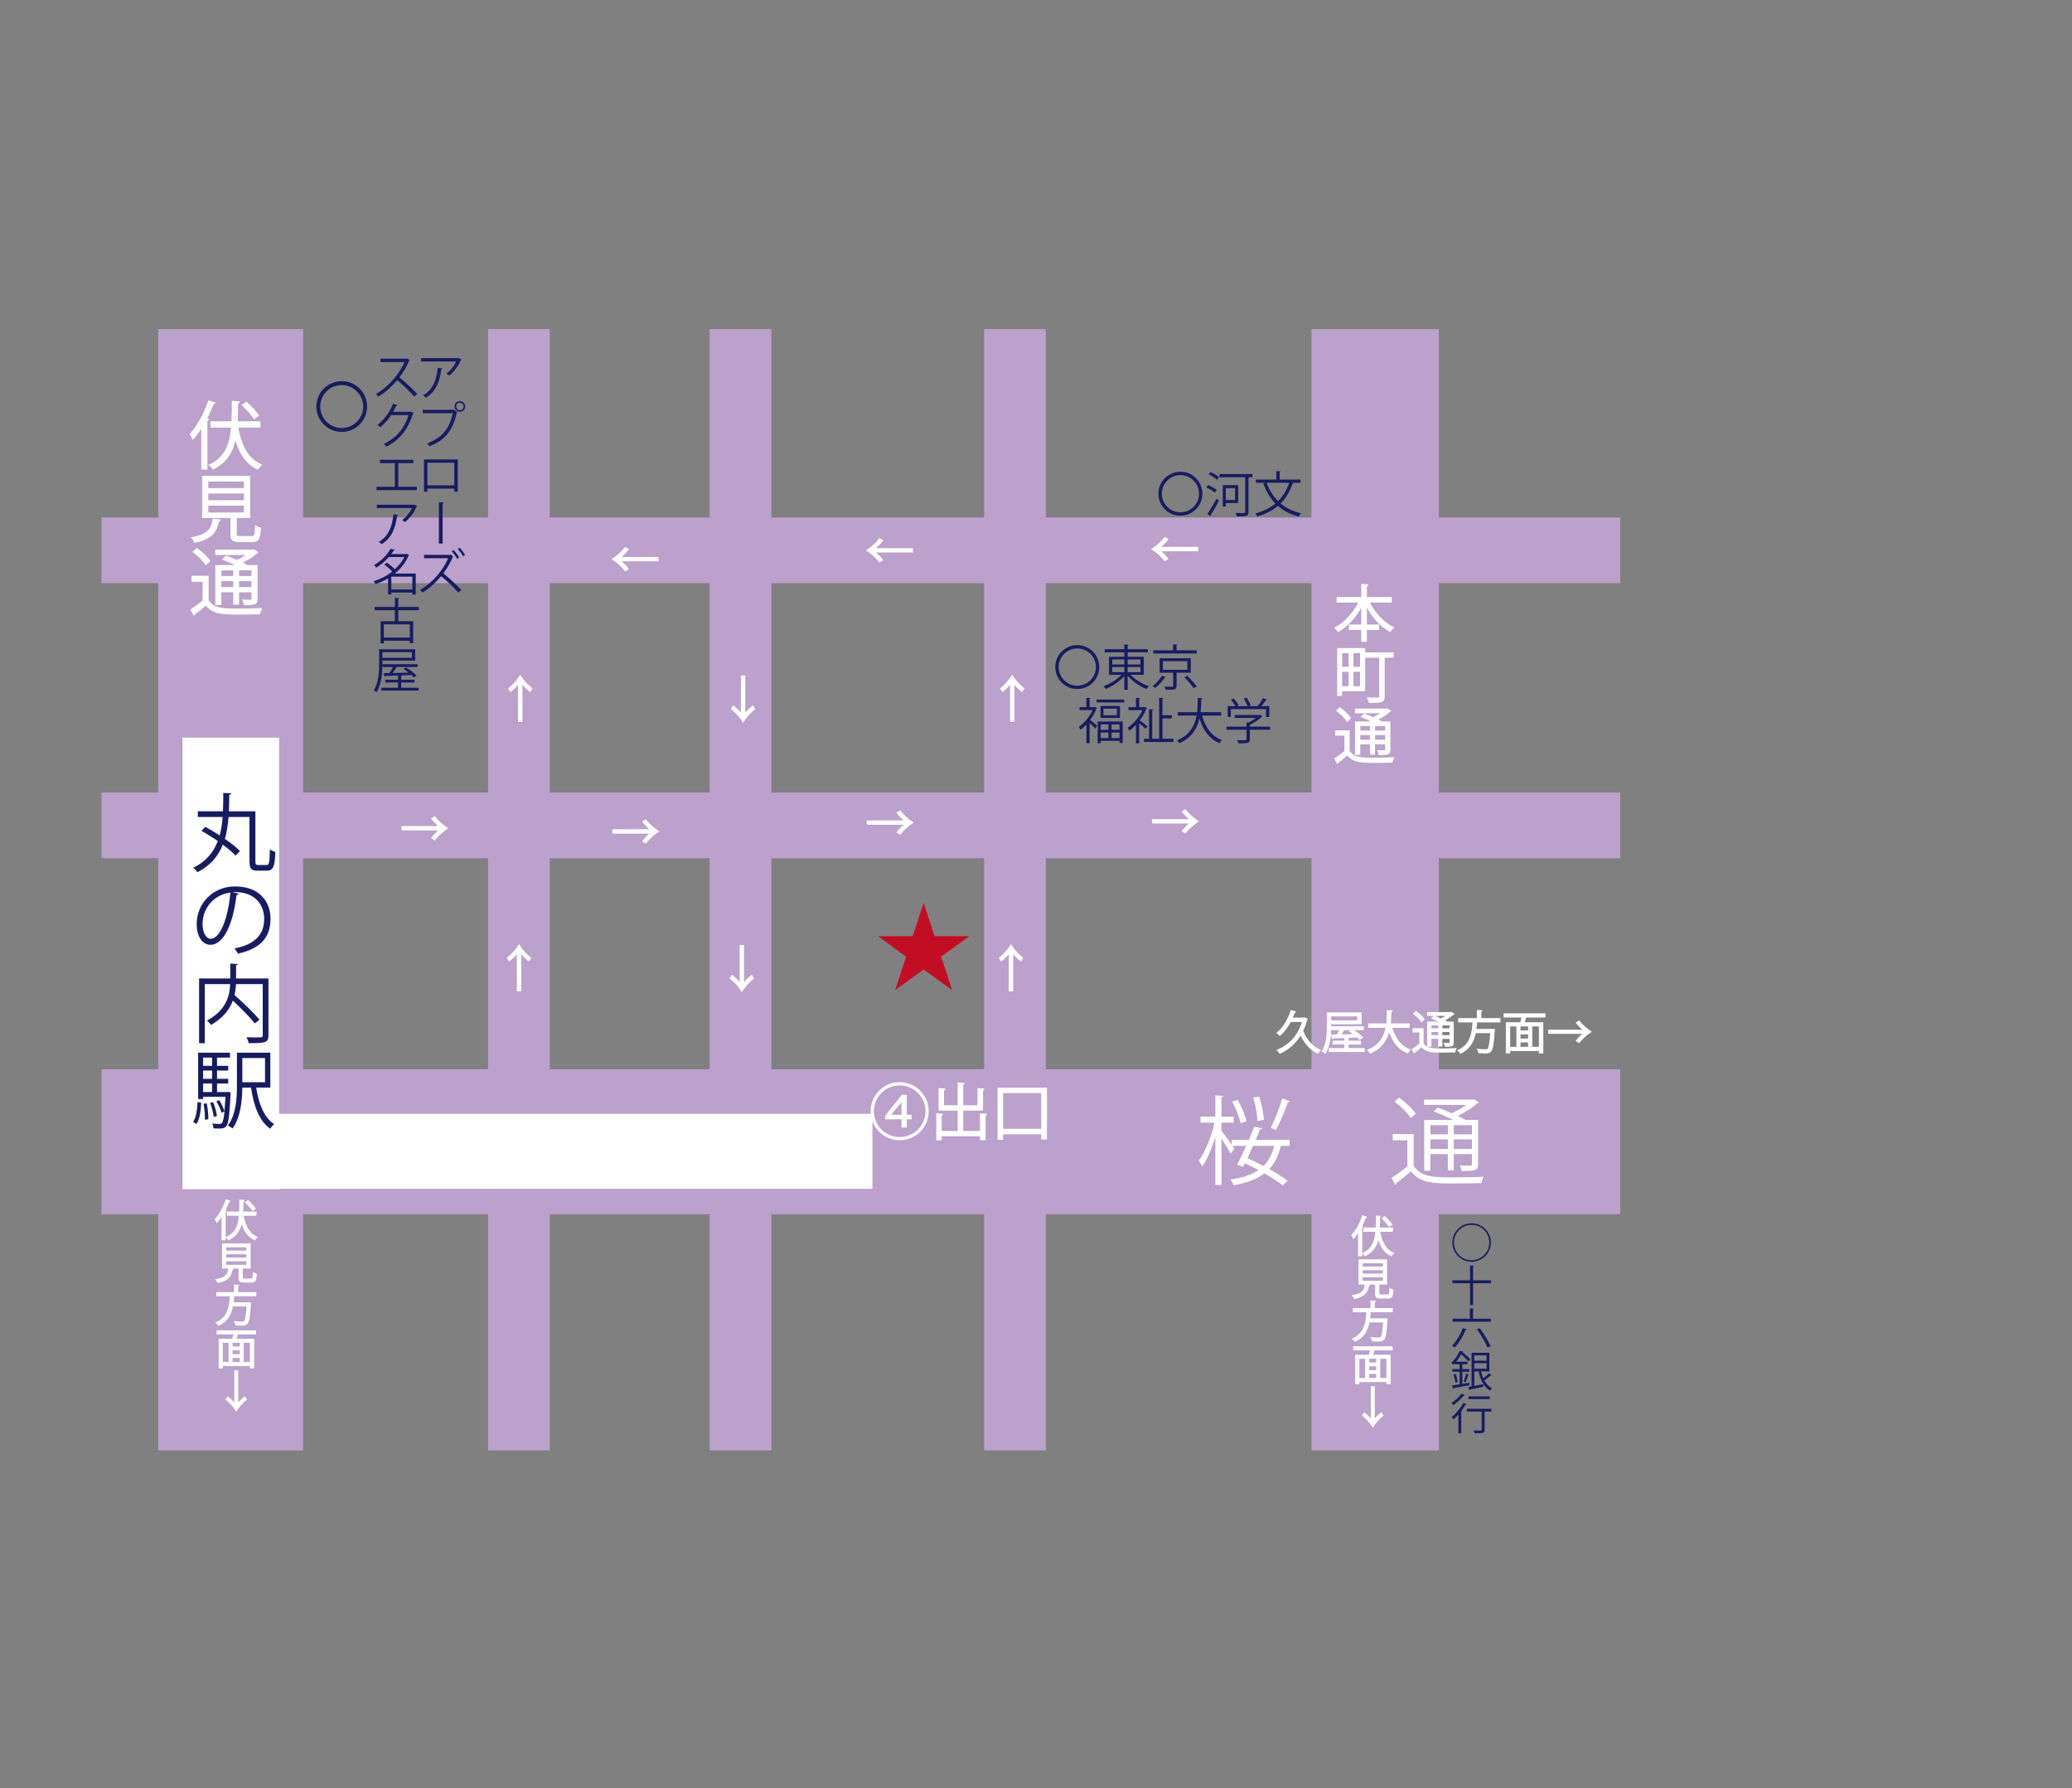 <!-- Generator: Adobe Illustrator 19.1.0, SVG Export Plug-In  -->
<svg version="1.1"
	 xmlns="http://www.w3.org/2000/svg" xmlns:xlink="http://www.w3.org/1999/xlink" xmlns:a="http://ns.adobe.com/AdobeSVGViewerExtensions/3.0/"
	 x="0px" y="0px" width="381.964px" height="329.628px" viewBox="0 0 381.964 329.628"
	 style="enable-background:new 0 0 381.964 329.628;" xml:space="preserve">
<rect x="0" y="0" width="381.964" height="329.628" fill="#808080" stroke="none"/>
<style type="text/css">
	.st0{clip-path:url(#SVGID_2_);fill:#BBA1CB;}
	.st1{clip-path:url(#SVGID_2_);fill:#FFFFFF;}
	.st2{clip-path:url(#SVGID_2_);}
	.st3{fill:none;}
	.st4{fill:#FFFFFF;stroke:#FFFFFF;stroke-width:0.25;stroke-miterlimit:10;}
	.st5{fill:#C30D23;}
	.st6{fill:#171C61;}
	.st7{fill:#FFFFFF;}
	.st8{clip-path:url(#SVGID_4_);fill:#BBA1CB;}
	.st9{clip-path:url(#SVGID_4_);fill:#FFFFFF;}
</style>
<defs>
</defs>
<g>
	<defs>
		<rect id="SVGID_1_" x="18.713" y="60.665" width="279.969" height="206.667"/>
	</defs>
	<clipPath id="SVGID_2_">
		<use xlink:href="#SVGID_1_"  style="overflow:visible;"/>
	</clipPath>
	<rect x="9.895" y="146.075" class="st0" width="372.069" height="12.11"/>
	<rect x="9.895" y="197.079" class="st0" width="372.069" height="26.722"/>
	<rect x="29.17" class="st0" width="26.717" height="300.717"/>
	<rect x="89.963" y="0.607" class="st0" width="11.388" height="329.021"/>
	<rect x="33.645" y="135.956" class="st1" width="17.811" height="83.229"/>
	<g class="st2">
		<rect x="27.706" y="220.855" class="st3" width="19.79" height="67.29"/>
		<path class="st4" d="M40.966,223.921c-0.3,0.496-0.63,0.938-0.961,1.315c-0.055-0.126-0.188-0.37-0.275-0.496
			c0.756-0.819,1.512-2.181,1.969-3.543l0.629,0.212c-0.031,0.056-0.086,0.079-0.181,0.071c-0.205,0.551-0.448,1.103-0.725,1.63
			l0.213,0.055c-0.016,0.048-0.055,0.087-0.157,0.095v5.22h-0.512V223.921z M47.17,223.969h-2.394
			c0.347,1.944,1.07,3.448,2.535,4.078c-0.118,0.103-0.275,0.299-0.362,0.441c-1.26-0.614-1.984-1.78-2.401-3.37
			c-0.275,1.456-0.913,2.622-2.394,3.346c-0.063-0.126-0.229-0.299-0.354-0.394c1.717-0.818,2.221-2.252,2.37-4.102h-2.22v-0.528
			h2.251c0.04-0.685,0.04-1.417,0.04-2.196l0.708,0.039c-0.008,0.063-0.07,0.11-0.181,0.126c-0.008,0.709-0.008,1.386-0.039,2.031
			h2.44V223.969z M45.745,221.347c0.464,0.409,1.016,1,1.268,1.394l-0.434,0.307c-0.244-0.394-0.787-1-1.244-1.433L45.745,221.347z"
			/>
		<path class="st4" d="M42.887,233.98c-0.008,0.055-0.071,0.094-0.165,0.102c-0.213,1.126-0.67,1.89-2.527,2.268
			c-0.048-0.126-0.182-0.354-0.292-0.464c1.701-0.308,2.126-0.922,2.283-1.977L42.887,233.98z M44.635,235.499
			c0,0.229,0.063,0.275,0.425,0.275h1.252c0.331,0,0.394-0.149,0.426-1.142c0.117,0.095,0.346,0.181,0.487,0.221
			c-0.063,1.142-0.212,1.425-0.874,1.425h-1.338c-0.725,0-0.913-0.165-0.913-0.779v-1.812h-3.04v-4.386h5.016v4.386h-1.44V235.499z
			 M41.571,229.767v0.858h3.969v-0.858H41.571z M41.571,231.058v0.866h3.969v-0.866H41.571z M41.571,232.358v0.882h3.969v-0.882
			H41.571z"/>
		<path class="st4" d="M47.123,238.801h-4.056c-0.031,0.441-0.07,0.906-0.134,1.37h2.812l0.118-0.016l0.314,0.056
			c-0.008,0.055-0.016,0.118-0.031,0.165c-0.165,2.37-0.323,3.252-0.638,3.566c-0.213,0.229-0.426,0.268-0.922,0.268
			c-0.283,0-0.677-0.016-1.07-0.039c-0.016-0.149-0.087-0.37-0.189-0.52c0.583,0.055,1.15,0.055,1.347,0.055
			c0.189,0,0.291-0.008,0.378-0.086c0.244-0.221,0.401-1.016,0.543-2.945h-2.747c-0.269,1.401-0.89,2.771-2.544,3.559
			c-0.078-0.134-0.235-0.322-0.378-0.425c2.229-1.008,2.473-3.134,2.567-5.008h-2.496v-0.512h3.26v-1.417l0.7,0.047
			c-0.008,0.056-0.055,0.095-0.157,0.11v1.26h3.323V238.801z"/>
		<path class="st4" d="M47.091,245.828h-3.268c-0.016,0.008-0.039,0.008-0.07,0.008c-0.071,0.299-0.182,0.7-0.291,1.047h3.267v5.204
			h-0.535v-0.425h-5.235v0.425h-0.52v-5.204h2.487c0.087-0.315,0.182-0.717,0.252-1.055h-3.134v-0.504h7.047V245.828z
			 M40.958,247.379v3.787h1.307v-3.787H40.958z M44.312,248.323v-0.944h-1.559v0.944H44.312z M44.312,249.726v-0.961h-1.559v0.961
			H44.312z M42.753,250.166v1h1.559v-1H42.753z M46.193,251.166v-3.787H44.8v3.787H46.193z"/>
		<path class="st4" d="M43.8,252.681v6.165c0.315-0.417,0.827-0.952,1.323-1.322l0.26,0.425c-0.693,0.536-1.378,1.315-1.827,2.016
			c-0.448-0.7-1.134-1.479-1.826-2.016l0.26-0.425c0.496,0.37,1.008,0.905,1.322,1.322v-6.165H43.8z"/>
	</g>
	<g class="st2">
		<rect x="147.741" y="165.449" class="st3" width="31.531" height="27.487"/>
		<path class="st5" d="M172.285,172.56h6.302v0.072l-5.096,3.69l1.999,6.086l-0.055,0.019l-5.167-3.745l-5.168,3.745l-0.054-0.019
			l1.998-6.086l-5.095-3.69v-0.072h6.302l1.98-6.05h0.072L172.285,172.56z"/>
	</g>
	<g class="st2">
		<rect x="55.54" y="69.74" class="st3" width="20.44" height="13.082"/>
		<path class="st6" d="M67.67,74.935c0,2.587-2.089,4.676-4.677,4.676c-2.587,0-4.676-2.089-4.676-4.676
			c0-2.588,2.089-4.677,4.676-4.677C65.602,70.258,67.67,72.367,67.67,74.935z M59.034,74.935c0,2.182,1.777,3.959,3.959,3.959
			c2.183,0,3.959-1.777,3.959-3.959c0-2.183-1.776-3.96-3.959-3.96C60.79,70.975,59.034,72.773,59.034,74.935z"/>
	</g>
	<rect x="241.764" y="0.607" class="st0" width="23.484" height="329.021"/>
	<rect x="181.411" y="0.136" class="st0" width="11.388" height="329.021"/>
	<rect x="130.815" y="0.136" class="st0" width="11.388" height="329.021"/>
	<rect y="95.379" class="st0" width="372.065" height="12.11"/>
	<rect x="95.067" y="27.03" class="st0" width="286.897" height="12.11"/>
	<g class="st2">
		<rect x="220.477" y="201.264" class="st3" width="88.069" height="27.706"/>
		<path class="st7" d="M230.218,210.1c0.356-0.854,0.713-1.691,0.997-2.439l1.496,0.303c-0.035,0.125-0.16,0.195-0.392,0.195
			l-0.837,1.941h6.25v1.104h-1.62c-0.41,1.763-1.087,3.169-2.137,4.273c1.335,0.748,2.546,1.514,3.4,2.172l-0.926,0.837
			c-0.801-0.658-2.012-1.442-3.365-2.208c-1.354,1.033-3.205,1.745-5.681,2.208c-0.106-0.355-0.356-0.801-0.588-1.068
			c2.227-0.338,3.9-0.89,5.164-1.763c-0.818-0.445-1.674-0.872-2.475-1.246l-0.339,0.677l-1.086-0.445
			c0.48-0.908,1.068-2.155,1.639-3.437h-2.529l0.356,0.516l-0.694,0.944c-0.303-0.623-1.086-1.888-1.691-2.85v8.601h-1.122v-8.814
			c-0.642,2.102-1.514,4.149-2.422,5.396c-0.125-0.32-0.428-0.783-0.641-1.05c1.157-1.55,2.351-4.47,2.92-7.017h-2.582v-1.121h2.725
			v-3.918l1.478,0.106c-0.018,0.107-0.124,0.196-0.355,0.231v3.58h2.261v1.121h-2.261v1.46c0.409,0.499,1.335,1.799,1.923,2.653
			V210.1H230.218z M228.152,202.71c0.694,1.246,1.407,2.92,1.639,3.936l-1.087,0.392c-0.214-1.033-0.89-2.725-1.566-4.007
			L228.152,202.71z M229.951,213.483c0.943,0.409,1.958,0.89,2.956,1.424c0.961-0.943,1.603-2.172,1.994-3.703h-3.899
			L229.951,213.483z M232.142,202.14c0.444,1.407,0.801,3.188,0.854,4.273l-1.193,0.196c-0.035-1.086-0.356-2.92-0.766-4.327
			L232.142,202.14z M234.26,207.874c0.73-1.425,1.639-3.775,2.119-5.432l1.442,0.57c-0.053,0.106-0.195,0.178-0.392,0.16
			c-0.534,1.531-1.478,3.739-2.226,5.11L234.26,207.874z"/>
		<path class="st7" d="M260.605,209.031v5.858c1.371,2.119,3.9,2.119,7.283,2.119c1.941,0,4.221-0.036,5.609-0.125
			c-0.143,0.268-0.32,0.819-0.392,1.176c-1.211,0.035-3.134,0.071-4.915,0.071c-3.899,0-6.339,0-8.103-2.227
			c-0.943,0.819-1.923,1.603-2.724,2.208c0,0.161-0.036,0.232-0.16,0.285l-0.677-1.282c0.872-0.569,1.958-1.353,2.92-2.137v-4.808
			h-2.688v-1.14H260.605z M257.917,202.318c1.157,0.818,2.493,2.048,3.063,2.955l-0.891,0.819c-0.569-0.908-1.869-2.19-3.026-3.045
			L257.917,202.318z M267.925,206.432c-1.122-0.553-2.493-1.158-3.65-1.585l0.783-0.694c0.783,0.284,1.691,0.641,2.564,1.032
			c0.943-0.427,1.94-0.979,2.706-1.531h-7.799v-0.979h9.027l0.196-0.053l0.908,0.587c-0.054,0.071-0.178,0.125-0.285,0.143
			c-0.908,0.783-2.279,1.674-3.65,2.333c0.552,0.249,1.051,0.517,1.46,0.748h2.298v8.102c0,1.176-0.374,1.3-3.027,1.3
			c-0.054-0.32-0.196-0.729-0.339-1.015c0.517,0.018,1.016,0.036,1.371,0.036c0.766,0,0.855,0,0.855-0.321v-1.816h-3.348v3.01
			h-1.087v-3.01h-3.223v3.081h-1.14v-9.366H267.925z M266.909,207.393h-3.223v1.692h3.223V207.393z M263.687,211.774h3.223v-1.763
			h-3.223V211.774z M271.344,209.085v-1.692h-3.348v1.692H271.344z M267.996,211.774h3.348v-1.763h-3.348V211.774z"/>
	</g>
	<rect x="35.201" y="205.29" class="st1" width="125.63" height="13.829"/>
	<g class="st2">
		<rect x="31.17" y="145.53" class="st3" width="19.79" height="106.869"/>
		<path class="st6" d="M47.079,158.747c0,0.582,0.095,0.692,0.535,0.692h1.528c0.487,0,0.566-0.504,0.614-2.897
			c0.252,0.205,0.692,0.395,1.008,0.488c-0.11,2.63-0.362,3.449-1.544,3.449h-1.748c-1.134,0-1.479-0.362-1.479-1.732v-8.157h-3.858
			c-0.11,1.37-0.299,2.74-0.677,4.031c1.117,0.771,2.125,1.56,2.787,2.236l-0.804,0.851c-0.566-0.599-1.401-1.308-2.361-2.016
			c-0.835,2.047-2.252,3.857-4.693,5.07c-0.157-0.268-0.504-0.63-0.787-0.819c2.425-1.149,3.779-2.897,4.551-4.929
			c-0.992-0.677-2.047-1.338-3.023-1.874c0.583-0.598,0.646-0.677,0.725-0.739c0.835,0.456,1.748,0.991,2.646,1.574
			c0.283-1.087,0.457-2.221,0.535-3.386h-4.566v-1.055h4.63c0.063-1.134,0.063-2.283,0.063-3.386l1.48,0.078
			c-0.016,0.143-0.142,0.236-0.378,0.269c-0.016,0.991-0.016,2.016-0.063,3.039h4.881V158.747z"/>
		<path class="st6" d="M43.993,164.722c-0.063,0.142-0.189,0.252-0.394,0.252c-0.567,4.897-2.205,9.165-4.819,9.165
			c-1.322,0-2.52-1.323-2.52-3.811c0-3.779,2.945-6.944,7.087-6.944c4.551,0,6.519,2.881,6.519,5.952
			c0,3.748-2.173,5.559-5.983,6.44c-0.142-0.252-0.409-0.677-0.661-0.961c3.621-0.692,5.479-2.456,5.479-5.433
			c0-2.598-1.669-4.96-5.354-4.96c-0.158,0-0.331,0.016-0.473,0.031L43.993,164.722z M42.481,164.518
			c-3.182,0.394-5.149,3.023-5.149,5.778c0,1.686,0.725,2.74,1.48,2.74C40.718,173.036,42.088,168.832,42.481,164.518z"/>
		<path class="st6" d="M49.488,180.35v10.456c0,0.74-0.173,1.087-0.708,1.275c-0.535,0.174-1.512,0.189-2.945,0.189
			c-0.047-0.315-0.22-0.787-0.378-1.087c0.583,0.016,1.149,0.032,1.606,0.032c1.307,0,1.37,0,1.37-0.41v-9.416h-4.929
			c-0.031,0.646-0.11,1.322-0.268,2.016c1.638,1.433,3.605,3.338,4.598,4.551l-0.866,0.677c-0.866-1.087-2.52-2.803-4.047-4.204
			c-0.582,1.59-1.748,3.165-4.016,4.487c-0.157-0.236-0.504-0.614-0.756-0.803c3.591-1.937,4.189-4.599,4.283-6.724h-4.677v10.881
			h-1.055V180.35h5.748v-2.756l1.385,0.095c-0.016,0.11-0.094,0.189-0.314,0.221v2.44H49.488z"/>
		<path class="st6" d="M37.096,203.253c-0.079,1.449-0.252,3.023-0.882,3.905l-0.614-0.362c0.567-0.834,0.756-2.268,0.819-3.669
			L37.096,203.253z M42.024,201.253l0.504,0.079l-0.016,0.314c-0.221,4.063-0.394,5.465-0.803,5.937
			c-0.3,0.347-0.614,0.426-1.323,0.426c-0.299,0-0.661-0.016-1.023-0.031c-0.031-0.269-0.11-0.646-0.252-0.883
			c0.599,0.048,1.134,0.063,1.354,0.063c0.456,0,0.692-0.063,0.913-2.299l-0.535,0.236c-0.157-0.583-0.567-1.465-0.961-2.11
			l0.535-0.205c0.394,0.614,0.756,1.434,0.945,1.984h0.016c0.063-0.677,0.126-1.527,0.188-2.599h-4.125v0.41h-0.914v-8.551h5.874
			v0.913h-2.394v1.512h2.063v0.866h-2.063v1.527h2.063v0.866h-2.063v1.574h1.795L42.024,201.253z M39.096,194.939h-1.653v1.512
			h1.653V194.939z M39.096,198.844v-1.527h-1.653v1.527H39.096z M37.442,199.71v1.574h1.653v-1.574H37.442z M37.772,206.387
			c0.032-0.804-0.078-2-0.236-2.944l0.583-0.079c0.189,0.929,0.3,2.142,0.283,2.929L37.772,206.387z M39.284,203.143
			c0.347,0.804,0.63,1.858,0.709,2.551l-0.599,0.158c-0.063-0.693-0.347-1.764-0.661-2.583L39.284,203.143z M49.835,200.466h-2.614
			c0.488,3.039,1.465,5.543,3.323,6.724c-0.236,0.189-0.567,0.583-0.725,0.866c-2.016-1.448-3.039-4.157-3.543-7.59H44.67
			c-0.031,2.394-0.299,5.479-1.811,7.543c-0.174-0.174-0.614-0.441-0.851-0.552c1.527-2.078,1.669-5.055,1.669-7.369v-6.063h6.157
			V200.466z M48.858,195.018H44.67v4.456h4.188V195.018z"/>
	</g>
	<g class="st2">
		<rect x="160.229" y="199.189" class="st3" width="54.213" height="13.855"/>
		<path class="st4" d="M165.853,210.047c-2.891,0-5.229-2.339-5.229-5.229c0-2.89,2.339-5.229,5.229-5.229
			c2.89,0,5.229,2.34,5.229,5.229C171.082,207.731,168.72,210.047,165.853,210.047z M160.972,204.817
			c0,2.699,2.182,4.881,4.881,4.881s4.881-2.182,4.881-4.881s-2.182-4.881-4.881-4.881
			C163.131,199.937,160.972,202.141,160.972,204.817z M166.313,207.708v-1.519h-2.991v-0.506l2.969-3.756h0.753v3.666h0.866v0.596
			h-0.866v1.519H166.313z M166.313,205.594v-2.216c0-0.202,0.011-0.506,0.022-0.708l-0.022-0.012
			c-0.135,0.236-0.281,0.473-0.416,0.675l-1.867,2.238v0.022H166.313z"/>
		<path class="st4" d="M180.782,205.335l1.001,0.067c-0.011,0.078-0.067,0.135-0.225,0.146v4.476h-0.776v-0.709h-7.31v0.742h-0.753
			v-4.723l0.989,0.056c-0.011,0.09-0.079,0.146-0.236,0.158v3.024h3.194v-3.992h-3.521v-3.891l0.99,0.067
			c-0.012,0.067-0.079,0.124-0.236,0.146v2.935h2.767v-4.194l1.001,0.067c-0.012,0.079-0.079,0.135-0.226,0.157v3.97h2.879v-3.16
			l1.001,0.067c-0.011,0.079-0.067,0.136-0.225,0.158v3.677h-3.655v3.992h3.34V205.335z"/>
		<path class="st4" d="M184.018,200.601h8.861v9.312h-0.81v-0.968h-7.276v1.023h-0.775V200.601z M184.793,208.18h7.276v-6.826
			h-7.276V208.18z"/>
	</g>
	<g class="st2">
		<rect x="176.146" y="173.948" class="st3" width="14.73" height="15.904"/>
		<path class="st4" d="M186.097,182.591v-7.05c-0.36,0.478-0.945,1.09-1.513,1.513l-0.297-0.486
			c0.792-0.612,1.575-1.503,2.088-2.305c0.514,0.802,1.297,1.692,2.089,2.305l-0.297,0.486c-0.567-0.423-1.152-1.035-1.513-1.513
			v7.05H186.097z"/>
	</g>
	<g class="st2">
		<rect x="85.449" y="173.948" class="st3" width="14.73" height="15.904"/>
		<path class="st4" d="M95.399,182.591v-7.05c-0.36,0.478-0.945,1.09-1.513,1.513l-0.297-0.486c0.792-0.612,1.575-1.503,2.088-2.305
			c0.514,0.802,1.297,1.692,2.089,2.305l-0.297,0.486c-0.567-0.423-1.152-1.035-1.513-1.513v7.05H95.399z"/>
	</g>
	<g class="st2">
		<rect x="126.527" y="173.948" class="st3" width="14.73" height="15.904"/>
		<path class="st4" d="M137.035,174.308v7.05c0.36-0.478,0.945-1.09,1.513-1.513l0.297,0.486c-0.792,0.611-1.575,1.503-2.089,2.305
			c-0.513-0.802-1.296-1.693-2.088-2.305l0.297-0.486c0.567,0.423,1.152,1.035,1.513,1.513v-7.05H137.035z"/>
	</g>
	<g class="st2">
		<rect x="68.011" y="148.163" class="st3" width="14.73" height="15.904"/>
		<path class="st4" d="M74.1,152.942v-0.559h7.049c-0.478-0.36-1.089-0.945-1.513-1.513l0.486-0.297
			c0.612,0.792,1.504,1.575,2.305,2.089c-0.801,0.513-1.692,1.296-2.305,2.089l-0.486-0.298c0.424-0.566,1.035-1.152,1.513-1.512
			H74.1z"/>
	</g>
	<g class="st2">
		<rect x="235.221" y="7.943" class="st3" width="19.79" height="57.888"/>
		<path class="st4" d="M250.283,16.492V9.515c-0.356,0.473-0.937,1.078-1.497,1.497l-0.295-0.481
			c0.785-0.605,1.56-1.488,2.068-2.281c0.508,0.793,1.283,1.676,2.066,2.281l-0.294,0.481c-0.562-0.419-1.141-1.024-1.497-1.497
			v6.978H250.283z"/>
		<path class="st4" d="M254.043,21.638v3.823h-0.614v-0.374h-3.841v0.356H249v-2.941c-0.749,0.455-1.524,0.803-2.3,1.052
			c-0.063-0.151-0.223-0.41-0.338-0.525c1.149-0.339,2.353-0.945,3.395-1.773c-0.356-0.401-0.936-0.9-1.443-1.257l0.445-0.365
			c0.508,0.339,1.105,0.82,1.471,1.221c0.713-0.642,1.318-1.398,1.737-2.236h-2.833c-0.598,0.677-1.355,1.363-2.291,1.934
			c-0.089-0.143-0.285-0.356-0.428-0.454c1.453-0.829,2.495-1.996,3.021-2.959l0.802,0.134c-0.018,0.071-0.08,0.116-0.196,0.116
			c-0.134,0.223-0.294,0.454-0.472,0.686h2.744l0.107-0.035l0.437,0.231c-0.027,0.036-0.071,0.063-0.116,0.08
			c-0.534,1.301-1.443,2.415-2.513,3.288H254.043z M249.588,24.534h3.841v-2.344h-3.841V24.534z"/>
		<path class="st4" d="M248.063,31.489c0.295-0.125,0.598-0.259,0.9-0.384l0.116,0.526c-0.847,0.4-1.738,0.811-2.3,1.06
			c-0.009,0.071-0.044,0.125-0.098,0.151l-0.32-0.677c0.32-0.116,0.713-0.276,1.149-0.454v-2.959h-0.989v-0.57h0.989V26.16
			l0.73,0.044c-0.009,0.063-0.063,0.107-0.179,0.125v1.854h0.909v0.57h-0.909V31.489z M252.688,28.103
			c0.054,1.238,0.161,2.406,0.321,3.368c0.374-0.713,0.668-1.515,0.882-2.396l0.695,0.169c-0.018,0.063-0.08,0.098-0.196,0.098
			c-0.285,1.097-0.686,2.086-1.221,2.923c0.223,0.945,0.508,1.542,0.847,1.542c0.196,0,0.294-0.481,0.33-1.542
			c0.124,0.125,0.312,0.268,0.445,0.321c-0.107,1.372-0.285,1.782-0.847,1.791c-0.525,0-0.918-0.579-1.194-1.523
			c-0.445,0.57-0.962,1.051-1.551,1.435c-0.08-0.107-0.267-0.294-0.392-0.384c0.695-0.428,1.283-1.016,1.773-1.72
			c-0.241-1.113-0.384-2.558-0.445-4.081h-2.362v1.257h1.507l0.124-0.009l0.276,0.018v0.195c-0.035,2.068-0.071,2.771-0.231,2.994
			c-0.188,0.241-0.41,0.241-0.811,0.241c-0.152,0-0.313-0.009-0.473-0.018c-0.018-0.151-0.063-0.375-0.143-0.509
			c0.32,0.027,0.624,0.027,0.739,0.027c0.116,0,0.179-0.009,0.232-0.089c0.089-0.134,0.124-0.713,0.151-2.344h-1.373v0.329
			c0,1.283-0.16,3.021-1.141,4.18c-0.089-0.116-0.32-0.303-0.454-0.374c0.936-1.087,1.034-2.62,1.034-3.806v-2.655h2.896
			c-0.009-0.481-0.026-0.972-0.026-1.461l0.758,0.044c-0.01,0.071-0.063,0.107-0.188,0.125c0,0.428,0,0.864,0.018,1.292h1.979v0.562
			H252.688z M253.438,26.071c0.437,0.312,0.953,0.757,1.203,1.078l-0.428,0.303c-0.231-0.313-0.749-0.775-1.186-1.105
			L253.438,26.071z"/>
		<path class="st4" d="M254.596,37.134h-4.589c-0.036,0.499-0.08,1.024-0.151,1.551h3.181l0.134-0.019l0.356,0.063
			c-0.009,0.063-0.018,0.134-0.035,0.188c-0.188,2.682-0.365,3.68-0.723,4.036c-0.24,0.259-0.48,0.304-1.042,0.304
			c-0.321,0-0.767-0.019-1.212-0.045c-0.018-0.169-0.098-0.419-0.214-0.588c0.659,0.063,1.301,0.063,1.523,0.063
			c0.214,0,0.33-0.009,0.428-0.099c0.276-0.249,0.455-1.149,0.615-3.332h-3.11c-0.303,1.586-1.007,3.137-2.878,4.027
			c-0.089-0.151-0.268-0.365-0.428-0.481c2.521-1.141,2.798-3.546,2.905-5.667h-2.825v-0.579h3.689V34.95l0.793,0.054
			c-0.009,0.063-0.063,0.106-0.179,0.125v1.426h3.761V37.134z"/>
		<path class="st4" d="M254.561,45.077h-3.698c-0.018,0.009-0.045,0.009-0.08,0.009c-0.08,0.339-0.205,0.794-0.33,1.186h3.698v5.891
			h-0.606v-0.481h-5.926v0.481h-0.588v-5.891h2.816c0.098-0.356,0.204-0.811,0.285-1.194h-3.547v-0.57h7.976V45.077z
			 M247.618,46.833v4.286h1.479v-4.286H247.618z M251.415,47.902v-1.069h-1.765v1.069H251.415z M251.415,49.488v-1.087h-1.765v1.087
			H251.415z M249.65,49.987v1.132h1.765v-1.132H249.65z M253.544,51.119v-4.286h-1.577v4.286H253.544z"/>
	</g>
	<g class="st2">
		<rect x="213.101" y="86.501" class="st3" width="66.829" height="15.834"/>
		<path class="st6" d="M221.654,91.001c0,2.241-1.81,4.051-4.052,4.051c-2.241,0-4.051-1.81-4.051-4.051
			c0-2.242,1.81-4.052,4.051-4.052C219.862,86.949,221.654,88.777,221.654,91.001z M214.173,91.001c0,1.891,1.539,3.43,3.43,3.43
			s3.431-1.539,3.431-3.43s-1.54-3.43-3.431-3.43C215.694,87.571,214.173,89.128,214.173,91.001z"/>
		<path class="st6" d="M222.689,89.407c0.567,0.216,1.261,0.595,1.603,0.892l-0.351,0.495c-0.343-0.297-1.026-0.702-1.585-0.945
			L222.689,89.407z M222.572,94.71c0.478-0.675,1.171-1.81,1.675-2.791l0.45,0.388c-0.468,0.909-1.071,1.971-1.521,2.628
			c0.027,0.046,0.045,0.081,0.045,0.127c0,0.035-0.018,0.071-0.045,0.107L222.572,94.71z M224.364,88.436
			c-0.324-0.315-0.99-0.738-1.539-1.009l0.342-0.423c0.549,0.233,1.225,0.639,1.558,0.945L224.364,88.436z M230.882,87.373v0.594
			h-0.729v6.356c0,0.81-0.315,0.873-2.152,0.854c-0.036-0.162-0.135-0.459-0.233-0.639c0.387,0.018,0.756,0.027,1.044,0.027
			c0.685,0,0.738,0,0.738-0.253v-6.347h-4.735v-0.594H230.882z M228.253,92.721h-2.277v0.639h-0.559v-3.943h2.836V92.721z
			 M227.687,89.975h-1.711v2.188h1.711V89.975z"/>
		<path class="st6" d="M239.741,88.984h-1.621c0.234,0.081,0.298,0.099,0.36,0.126c-0.026,0.063-0.099,0.09-0.225,0.09
			c-0.522,1.477-1.233,2.646-2.179,3.592c1.017,0.847,2.269,1.468,3.771,1.81c-0.144,0.145-0.333,0.414-0.432,0.604
			c-1.539-0.396-2.8-1.054-3.835-1.963c-1.018,0.855-2.269,1.485-3.8,1.954c-0.063-0.153-0.233-0.405-0.351-0.55
			c1.477-0.423,2.7-1.017,3.691-1.836c-0.973-0.999-1.711-2.242-2.242-3.709l0.369-0.117h-1.737V88.39h3.771v-1.575l0.802,0.054
			c-0.009,0.063-0.063,0.108-0.18,0.127v1.395h3.835V88.984z M233.502,88.984c0.469,1.314,1.171,2.458,2.116,3.385
			c0.891-0.892,1.566-1.998,2.043-3.385H233.502z"/>
	</g>
	<g class="st2">
		<rect x="194.09" y="118.452" class="st3" width="66.829" height="15.833"/>
		<path class="st6" d="M202.643,122.952c0,2.241-1.81,4.051-4.052,4.051c-2.241,0-4.051-1.81-4.051-4.051
			c0-2.242,1.81-4.052,4.051-4.052C200.851,118.9,202.643,120.729,202.643,122.952z M195.161,122.952c0,1.891,1.539,3.43,3.43,3.43
			s3.431-1.539,3.431-3.43s-1.54-3.43-3.431-3.43C196.683,119.523,195.161,121.079,195.161,122.952z"/>
		<path class="st6" d="M210.854,124.374h-2.44c0.838,0.883,2.188,1.711,3.376,2.107c-0.144,0.126-0.324,0.359-0.423,0.521
			c-1.215-0.477-2.593-1.404-3.484-2.422v2.558h-0.621v-2.521c-0.882,0.99-2.232,1.891-3.412,2.368
			c-0.099-0.153-0.278-0.388-0.423-0.504c1.161-0.414,2.476-1.225,3.313-2.107h-2.296v-3.321h2.817v-0.819h-3.619v-0.576h3.619
			v-0.873l0.802,0.045c-0.009,0.063-0.055,0.107-0.181,0.126v0.702h3.719v0.576h-3.719v0.819h2.972V124.374z M205.037,121.548v0.927
			h2.224v-0.927H205.037z M205.037,122.943v0.945h2.224v-0.945H205.037z M210.241,121.548h-2.359v0.927h2.359V121.548z
			 M210.241,123.889v-0.945h-2.359v0.945H210.241z"/>
		<path class="st6" d="M214.923,124.788c-0.036,0.072-0.117,0.091-0.198,0.081c-0.369,0.604-1.09,1.414-1.756,1.927
			c-0.117-0.117-0.351-0.288-0.486-0.359c0.676-0.486,1.359-1.243,1.693-1.891L214.923,124.788z M220.612,119.864v0.585h-8.004
			v-0.585h3.655v-1.099l0.811,0.045c-0.009,0.072-0.054,0.117-0.18,0.126v0.928H220.612z M219.514,123.987h-2.619v2.422
			c0,0.72-0.315,0.729-2.017,0.729c-0.036-0.172-0.126-0.405-0.217-0.576c0.388,0.009,0.738,0.018,1.009,0.018
			c0.549,0,0.594,0,0.594-0.18v-2.413h-2.493v-2.665h5.743V123.987z M214.373,121.862v1.585h4.511v-1.585H214.373z M220.045,126.841
			c-0.342-0.521-1.089-1.396-1.71-2.017l0.54-0.261c0.612,0.594,1.386,1.432,1.755,1.963L220.045,126.841z"/>
	</g>
	<g class="st2">
		<rect x="66.383" y="64.87" class="st3" width="26.15" height="67.097"/>
		<path class="st6" d="M85.079,66.264c-0.019,0.036-0.072,0.063-0.117,0.081c-0.486,1.152-1.261,2.152-2.134,2.881
			c-0.135-0.116-0.387-0.278-0.549-0.369c0.828-0.603,1.494-1.476,1.791-2.232h-6.445v-0.612h6.788l0.099-0.045L85.079,66.264z
			 M81.567,67.902c-0.009,0.072-0.09,0.135-0.207,0.153c-0.261,2.125-0.99,4.15-2.845,5.222c-0.126-0.108-0.36-0.315-0.531-0.414
			c1.837-1.009,2.494-2.89,2.71-5.06L81.567,67.902z"/>
		<path class="st6" d="M77.922,75.537h5.726l0.054-0.027l0.612,0.469c-0.027,0.036-0.054,0.063-0.108,0.081
			c-0.729,3.385-2.295,5.149-5.05,6.193c-0.1-0.162-0.279-0.396-0.405-0.531c2.62-0.963,4.132-2.638,4.718-5.563h-5.546V75.537z
			 M84.781,73.926c0.541,0,0.981,0.441,0.981,0.99c0,0.54-0.44,0.981-0.981,0.981c-0.549,0-0.99-0.441-0.99-0.981
			C83.791,74.349,84.251,73.926,84.781,73.926z M85.466,74.916c0-0.388-0.306-0.693-0.685-0.693c-0.378,0-0.692,0.306-0.692,0.693
			c0,0.378,0.314,0.693,0.692,0.693C85.178,75.609,85.466,75.276,85.466,74.916z"/>
		<path class="st6" d="M84.395,84.684v5.942h-0.648v-0.567h-4.96v0.585h-0.631v-5.96H84.395z M83.746,89.455v-4.168h-4.96v4.168
			H83.746z"/>
		<path class="st6" d="M80.91,92.562l0.928,0.072c-0.009,0.099-0.09,0.162-0.243,0.188v7.364H80.91V92.562z"/>
		<path class="st6" d="M83.566,102.582c-0.019,0.027-0.054,0.054-0.099,0.063c-0.405,0.981-1.036,2.107-1.738,3.034
			c0.973,0.774,2.476,2.134,3.322,3.07l-0.576,0.45c-0.811-0.937-2.224-2.27-3.151-3.007c-0.783,0.963-2.133,2.269-3.438,3.016
			c-0.108-0.135-0.307-0.352-0.468-0.486c2.493-1.368,4.393-3.871,5.194-5.834h-4.438v-0.612h4.771l0.117-0.045L83.566,102.582z
			 M83.611,101.376c0.378,0.378,0.802,0.954,1.035,1.404l-0.369,0.225c-0.207-0.405-0.63-1.008-1.008-1.396L83.611,101.376z
			 M84.719,100.943c0.315,0.324,0.792,0.954,1.008,1.359l-0.369,0.226c-0.188-0.396-0.675-1.045-0.98-1.36L84.719,100.943z"/>
	</g>
	<g class="st2">
		<rect x="58.22" y="64.87" class="st3" width="26.15" height="67.097"/>
		<path class="st6" d="M75.548,66.372c-0.018,0.045-0.063,0.081-0.116,0.099c-0.486,1.144-1.063,2.134-1.801,3.098
			c0.981,0.783,2.458,2.124,3.295,3.052l-0.549,0.477c-0.793-0.918-2.242-2.286-3.16-3.024c-0.792,0.963-2.161,2.277-3.466,3.024
			c-0.1-0.135-0.315-0.359-0.469-0.485c2.494-1.369,4.466-3.926,5.275-5.879h-4.42V66.12h4.771l0.117-0.045L75.548,66.372z"/>
		<path class="st6" d="M76.26,76.158c-0.036,0.045-0.081,0.09-0.136,0.126c-0.945,2.917-2.421,4.79-4.906,6.05
			c-0.107-0.153-0.279-0.36-0.459-0.495c2.358-1.144,3.817-2.943,4.564-5.329h-3.214c-0.522,0.81-1.216,1.593-2.017,2.224
			c-0.126-0.126-0.333-0.298-0.514-0.414c1.225-0.945,2.26-2.323,2.872-3.907l0.855,0.243c-0.036,0.09-0.145,0.116-0.261,0.116
			c-0.181,0.396-0.369,0.774-0.576,1.135h3.169l0.107-0.054L76.26,76.158z"/>
		<path class="st6" d="M70.039,84.747h6.157v0.612h-2.772v4.366h3.421v0.612h-7.437v-0.612h3.367v-4.366h-2.736V84.747z"/>
		<path class="st6" d="M76.917,93.273c-0.019,0.036-0.072,0.063-0.117,0.081c-0.486,1.152-1.261,2.152-2.134,2.881
			c-0.135-0.116-0.387-0.278-0.549-0.369c0.828-0.603,1.494-1.476,1.791-2.232h-6.445v-0.612h6.788l0.099-0.045L76.917,93.273z
			 M73.405,94.911c-0.009,0.072-0.09,0.136-0.207,0.153c-0.261,2.125-0.99,4.15-2.845,5.222c-0.126-0.108-0.36-0.315-0.531-0.414
			c1.837-1.009,2.494-2.89,2.71-5.06L73.405,94.911z"/>
		<path class="st6" d="M76.638,105.724v3.862h-0.621v-0.378h-3.88v0.36h-0.595v-2.972c-0.756,0.46-1.539,0.811-2.322,1.063
			c-0.063-0.153-0.226-0.414-0.343-0.531c1.162-0.342,2.377-0.954,3.431-1.791c-0.36-0.405-0.945-0.909-1.459-1.27l0.45-0.369
			c0.514,0.342,1.116,0.828,1.485,1.233c0.721-0.648,1.333-1.413,1.756-2.26h-2.863c-0.603,0.685-1.368,1.377-2.313,1.953
			c-0.09-0.144-0.288-0.359-0.432-0.459c1.467-0.837,2.521-2.017,3.052-2.988l0.811,0.135c-0.019,0.072-0.081,0.117-0.198,0.117
			c-0.136,0.225-0.298,0.459-0.478,0.693h2.772l0.108-0.036l0.441,0.233c-0.027,0.036-0.072,0.063-0.117,0.081
			c-0.54,1.314-1.458,2.44-2.539,3.322H76.638z M72.137,108.65h3.88v-2.367h-3.88V108.65z"/>
		<path class="st6" d="M77.205,112.467h-3.781v2.035h2.746v4.042h-0.622v-0.45h-4.789v0.486h-0.594v-4.078h2.629v-2.035h-3.736
			v-0.594h3.736v-1.675l0.81,0.054c-0.009,0.063-0.054,0.108-0.18,0.127v1.494h3.781V112.467z M75.548,117.509v-2.431h-4.789v2.431
			H75.548z"/>
		<path class="st6" d="M70.498,121.758v0.459c0,1.558-0.126,3.826-1.063,5.357c-0.117-0.1-0.378-0.253-0.531-0.307
			c0.909-1.485,0.99-3.564,0.99-5.051v-2.538h6.644v2.079H70.498z M73.964,126.764h3.205v0.513h-6.896v-0.513h3.106v-0.973H71.02
			v-0.504h2.359v-0.774c-0.892,0.036-1.711,0.063-2.332,0.081c-0.018,0.063-0.072,0.108-0.135,0.117l-0.207-0.63l1.053-0.019
			c0.234-0.324,0.495-0.747,0.693-1.125h-1.927v-0.514h6.455v0.514h-3.844c-0.189,0.324-0.459,0.747-0.729,1.116
			c0.9-0.027,1.918-0.045,2.926-0.081c-0.306-0.234-0.639-0.468-0.945-0.657l0.45-0.297c0.693,0.414,1.53,1.035,1.944,1.503
			l-0.485,0.334c-0.117-0.136-0.262-0.288-0.441-0.45l-1.729,0.081c-0.027,0.035-0.081,0.054-0.162,0.063v0.738h2.448v0.504h-2.448
			V126.764z M75.936,120.2h-5.438v1.045h5.438V120.2z"/>
	</g>
	<g class="st2">
		<rect x="242.373" y="107.326" class="st3" width="14.73" height="56.125"/>
		<path class="st4" d="M256.442,110.942h-4.104c0.967,2.002,2.653,3.857,4.486,4.734c-0.191,0.157-0.438,0.449-0.573,0.663
			c-1.766-0.956-3.362-2.755-4.397-4.79v3.688h2.249v0.765h-2.249v2.182h-0.787v-2.182h-2.282v-0.765h2.282v-3.666
			c-1.068,2.035-2.676,3.801-4.374,4.79c-0.136-0.19-0.371-0.472-0.54-0.618c1.766-0.911,3.452-2.8,4.431-4.802h-4.06v-0.765h4.543
			v-2.43l1.013,0.057c-0.012,0.079-0.067,0.135-0.226,0.157v2.216h4.589V110.942z"/>
		<path class="st4" d="M251.539,119.575v7.714h-4.251v0.866h-0.663v-8.58H251.539z M248.739,120.261h-1.451v2.755h1.451V120.261z
			 M247.288,123.691v2.913h1.451v-2.913H247.288z M250.853,123.016v-2.755h-1.484v2.755H250.853z M249.368,126.604h1.484v-2.913
			h-1.484V126.604z M256.791,120.373v0.731h-1.653v7.287c0,1.034-0.461,1.046-2.688,1.046c-0.045-0.214-0.169-0.551-0.281-0.765
			c0.427,0.011,0.843,0.022,1.191,0.022c1.013,0,1.013,0,1.013-0.304v-7.287h-2.643v-0.731H256.791z"/>
		<path class="st4" d="M248.693,134.741v3.7c0.866,1.338,2.463,1.338,4.6,1.338c1.227,0,2.666-0.022,3.543-0.079
			c-0.09,0.169-0.203,0.518-0.248,0.742c-0.765,0.023-1.979,0.046-3.104,0.046c-2.463,0-4.003,0-5.116-1.406
			c-0.597,0.518-1.215,1.013-1.721,1.395c0,0.102-0.022,0.146-0.102,0.18l-0.428-0.81c0.552-0.359,1.237-0.854,1.845-1.35v-3.036
			h-1.698v-0.72H248.693z M246.996,130.502c0.73,0.517,1.574,1.293,1.934,1.866l-0.562,0.518c-0.36-0.573-1.182-1.383-1.912-1.923
			L246.996,130.502z M253.315,133.1c-0.708-0.349-1.574-0.731-2.305-1.001l0.494-0.438c0.495,0.18,1.068,0.404,1.62,0.652
			c0.596-0.271,1.226-0.619,1.709-0.968h-4.926v-0.618h5.702l0.123-0.034l0.574,0.371c-0.034,0.046-0.113,0.079-0.181,0.091
			c-0.573,0.494-1.439,1.057-2.305,1.473c0.349,0.157,0.663,0.326,0.922,0.473h1.45v5.116c0,0.742-0.235,0.821-1.911,0.821
			c-0.034-0.202-0.124-0.461-0.214-0.641c0.326,0.011,0.641,0.022,0.866,0.022c0.483,0,0.539,0,0.539-0.203v-1.146h-2.114v1.9
			h-0.686v-1.9h-2.035v1.945h-0.72V133.1H253.315z M252.675,133.707h-2.035v1.068h2.035V133.707z M250.64,136.473h2.035v-1.113
			h-2.035V136.473z M255.475,134.775v-1.068h-2.114v1.068H255.475z M253.36,136.473h2.114v-1.113h-2.114V136.473z"/>
	</g>
	<g class="st2">
		<rect x="206.393" y="146.884" class="st3" width="14.73" height="15.899"/>
		<path class="st4" d="M212.482,151.664v-0.559h7.049c-0.478-0.36-1.089-0.945-1.513-1.513l0.486-0.297
			c0.612,0.792,1.504,1.575,2.305,2.089c-0.801,0.513-1.692,1.296-2.305,2.089l-0.486-0.298c0.424-0.566,1.035-1.152,1.513-1.512
			H212.482z"/>
	</g>
	<g class="st2">
		<rect x="206.393" y="96.702" class="st3" width="14.73" height="15.899"/>
		<path class="st4" d="M220.765,101.483h-7.049c0.477,0.359,1.089,0.945,1.512,1.512l-0.485,0.298
			c-0.612-0.793-1.504-1.576-2.305-2.089c0.801-0.514,1.692-1.297,2.305-2.089l0.485,0.297c-0.423,0.567-1.035,1.152-1.512,1.513
			h7.049V101.483z"/>
	</g>
	<g class="st2">
		<rect x="176.375" y="124.29" class="st3" width="14.73" height="15.9"/>
		<path class="st4" d="M186.325,132.931v-7.049c-0.36,0.478-0.945,1.09-1.513,1.513l-0.297-0.486
			c0.792-0.612,1.575-1.503,2.088-2.305c0.514,0.802,1.297,1.692,2.089,2.305l-0.297,0.486c-0.567-0.423-1.152-1.035-1.513-1.513
			v7.049H186.325z"/>
	</g>
	<g class="st2">
		<rect x="85.678" y="124.29" class="st3" width="14.73" height="15.9"/>
		<path class="st4" d="M95.628,132.931v-7.049c-0.36,0.478-0.945,1.09-1.513,1.513l-0.297-0.486
			c0.792-0.612,1.575-1.503,2.088-2.305c0.514,0.802,1.297,1.692,2.089,2.305l-0.297,0.486c-0.567-0.423-1.152-1.035-1.513-1.513
			v7.049H95.628z"/>
	</g>
	<g class="st2">
		<rect x="126.756" y="124.29" class="st3" width="14.73" height="15.9"/>
		<path class="st4" d="M137.264,124.649v7.05c0.36-0.478,0.945-1.09,1.513-1.513l0.297,0.486c-0.792,0.611-1.575,1.503-2.089,2.305
			c-0.513-0.802-1.296-1.693-2.088-2.305l0.297-0.486c0.567,0.423,1.152,1.035,1.513,1.513v-7.05H137.264z"/>
	</g>
	<g class="st2">
		<rect x="153.807" y="147.117" class="st3" width="14.73" height="15.904"/>
		<path class="st4" d="M159.896,151.897v-0.559h7.049c-0.478-0.36-1.089-0.945-1.513-1.513l0.486-0.297
			c0.612,0.792,1.504,1.575,2.305,2.089c-0.801,0.513-1.692,1.296-2.305,2.089l-0.486-0.298c0.424-0.566,1.035-1.152,1.513-1.512
			H159.896z"/>
	</g>
	<g class="st2">
		<rect x="153.807" y="96.935" class="st3" width="14.73" height="15.904"/>
		<path class="st4" d="M168.178,101.715h-7.049c0.477,0.359,1.089,0.945,1.512,1.512l-0.485,0.298
			c-0.612-0.793-1.504-1.576-2.305-2.089c0.801-0.514,1.692-1.297,2.305-2.089l0.485,0.297c-0.423,0.567-1.035,1.152-1.512,1.513
			h7.049V101.715z"/>
	</g>
	<g class="st2">
		<rect x="106.918" y="148.743" class="st3" width="14.73" height="15.904"/>
		<path class="st4" d="M113.006,153.523v-0.559h7.049c-0.478-0.36-1.089-0.945-1.513-1.513l0.486-0.297
			c0.612,0.792,1.504,1.575,2.305,2.089c-0.801,0.513-1.692,1.296-2.305,2.089l-0.486-0.298c0.424-0.566,1.035-1.152,1.513-1.512
			H113.006z"/>
	</g>
	<g class="st2">
		<rect x="106.918" y="98.561" class="st3" width="14.73" height="15.904"/>
		<path class="st4" d="M121.288,103.342h-7.049c0.477,0.359,1.089,0.945,1.512,1.512l-0.485,0.298
			c-0.612-0.793-1.504-1.576-2.305-2.089c0.801-0.514,1.692-1.297,2.305-2.089l0.485,0.297c-0.423,0.567-1.035,1.152-1.512,1.513
			h7.049V103.342z"/>
	</g>
	<g class="st2">
		<rect x="198.591" y="128.299" class="st3" width="40.573" height="15.833"/>
		<path class="st6" d="M201.841,130.305l0.396,0.234c-0.027,0.036-0.063,0.072-0.117,0.081c-0.279,0.729-0.693,1.44-1.161,2.079
			c0.368,0.279,1.098,0.883,1.305,1.045l-0.351,0.54c-0.207-0.243-0.676-0.675-1.045-1.009v3.71h-0.594v-3.457
			c-0.352,0.378-0.721,0.72-1.09,0.99c-0.063-0.162-0.225-0.424-0.323-0.531c0.972-0.676,1.998-1.864,2.557-3.098h-2.413v-0.558
			h1.27v-1.711l0.766,0.045c-0.01,0.063-0.055,0.108-0.172,0.127v1.539h0.864L201.841,130.305z M202.146,128.937h5.096v0.531h-5.096
			V128.937z M202.345,136.985v-3.998h4.628v3.962h-0.595v-0.396h-3.457v0.433H202.345z M202.876,130.125h3.583v2.206h-3.583V130.125
			z M204.344,133.519h-1.423v0.99h1.423V133.519z M202.921,136.03h1.423v-1.008h-1.423V136.03z M205.892,131.835v-1.215h-2.467
			v1.215H205.892z M206.378,134.509v-0.99h-1.467v0.99H206.378z M204.911,136.03h1.467v-1.008h-1.467V136.03z"/>
		<path class="st6" d="M211.447,130.539c-0.019,0.045-0.063,0.081-0.117,0.09c-0.288,0.747-0.729,1.485-1.225,2.151
			c0.414,0.288,1.216,0.892,1.432,1.063l-0.352,0.504c-0.233-0.242-0.765-0.702-1.179-1.044v3.691h-0.595V133.6
			c-0.396,0.424-0.81,0.793-1.215,1.09c-0.063-0.162-0.226-0.433-0.324-0.54c1.035-0.702,2.143-1.954,2.736-3.25h-2.574v-0.559
			h1.377v-1.72l0.766,0.045c-0.009,0.063-0.055,0.108-0.171,0.127v1.548h0.936l0.1-0.036L211.447,130.539z M214.292,136.166h2.025
			v0.594h-5.438v-0.594h0.937v-5.447l0.773,0.055c-0.009,0.063-0.054,0.107-0.18,0.126v5.267h1.278v-7.535l0.792,0.045
			c-0.009,0.071-0.063,0.117-0.188,0.126v3.033h1.729v0.576h-1.729V136.166z"/>
		<path class="st6" d="M225.122,131.89h-3.52c0.585,2.151,1.746,3.808,3.664,4.52c-0.153,0.135-0.352,0.387-0.45,0.566
			c-1.882-0.773-3.025-2.367-3.691-4.537c-0.414,1.782-1.396,3.547-3.718,4.547c-0.09-0.162-0.279-0.379-0.433-0.514
			c2.377-0.963,3.269-2.764,3.61-4.582h-3.476v-0.621h3.574c0.117-0.937,0.108-1.854,0.117-2.638l0.847,0.045
			c-0.01,0.081-0.081,0.126-0.198,0.152c-0.009,0.712-0.019,1.558-0.126,2.44h3.799V131.89z"/>
		<path class="st6" d="M234.144,133.933v0.567h-3.736v1.747c0,0.756-0.433,0.765-2.098,0.765c-0.045-0.171-0.162-0.423-0.262-0.594
			c0.46,0.018,0.865,0.026,1.152,0.026c0.522,0,0.586,0,0.586-0.197V134.5h-3.691v-0.567h3.691v-0.783l0.423,0.027
			c0.459-0.234,0.937-0.549,1.306-0.855h-3.916v-0.54h4.555l0.108-0.036l0.468,0.297c-0.026,0.046-0.081,0.072-0.135,0.081
			c-0.531,0.505-1.387,1.09-2.188,1.486v0.323H234.144z M226.896,130.701v1.449h-0.576v-1.998h1.405
			c-0.172-0.352-0.505-0.829-0.802-1.18l0.504-0.243c0.36,0.396,0.748,0.928,0.91,1.287l-0.262,0.136h1.909
			c-0.136-0.405-0.433-0.964-0.712-1.378l0.522-0.198c0.324,0.45,0.648,1.054,0.766,1.44l-0.315,0.136h1.575
			c0.352-0.415,0.792-1.045,1.035-1.477c0.567,0.207,0.64,0.252,0.712,0.297c-0.027,0.054-0.1,0.081-0.189,0.072
			c-0.225,0.324-0.549,0.747-0.864,1.107h1.468v1.998h-0.595v-1.449H226.896z"/>
	</g>
	<g class="st2">
		<rect x="237.221" y="223.801" class="st3" width="19.79" height="67.29"/>
		<path class="st4" d="M250.479,226.865c-0.3,0.496-0.63,0.938-0.961,1.315c-0.055-0.126-0.188-0.37-0.275-0.496
			c0.756-0.819,1.512-2.182,1.969-3.543l0.629,0.212c-0.031,0.056-0.086,0.079-0.181,0.071c-0.205,0.551-0.448,1.103-0.725,1.63
			l0.213,0.055c-0.016,0.048-0.055,0.087-0.157,0.095v5.221h-0.512V226.865z M256.684,226.913h-2.394
			c0.347,1.944,1.07,3.448,2.535,4.078c-0.118,0.103-0.275,0.299-0.362,0.441c-1.26-0.614-1.984-1.78-2.401-3.37
			c-0.275,1.456-0.913,2.622-2.394,3.346c-0.063-0.126-0.229-0.299-0.354-0.394c1.717-0.818,2.221-2.252,2.37-4.102h-2.22v-0.527
			h2.251c0.04-0.686,0.04-1.418,0.04-2.197l0.708,0.039c-0.008,0.063-0.07,0.11-0.181,0.126c-0.008,0.709-0.008,1.386-0.039,2.032
			h2.44V226.913z M255.259,224.291c0.464,0.409,1.016,1,1.268,1.394l-0.434,0.307c-0.244-0.394-0.787-1-1.244-1.433L255.259,224.291
			z"/>
		<path class="st4" d="M252.4,236.924c-0.008,0.055-0.071,0.094-0.165,0.102c-0.213,1.126-0.67,1.89-2.527,2.268
			c-0.048-0.126-0.182-0.354-0.292-0.464c1.701-0.308,2.126-0.922,2.283-1.977L252.4,236.924z M254.148,238.443
			c0,0.228,0.063,0.275,0.425,0.275h1.252c0.331,0,0.394-0.149,0.426-1.142c0.117,0.095,0.346,0.181,0.487,0.221
			c-0.063,1.142-0.212,1.425-0.874,1.425h-1.338c-0.725,0-0.913-0.165-0.913-0.779v-1.812h-3.04v-4.385h5.016v4.385h-1.44V238.443z
			 M251.085,232.711v0.858h3.969v-0.858H251.085z M251.085,234.002v0.866h3.969v-0.866H251.085z M251.085,235.302v0.882h3.969
			v-0.882H251.085z"/>
		<path class="st4" d="M256.637,241.745h-4.056c-0.031,0.441-0.07,0.906-0.134,1.37h2.812l0.118-0.016l0.314,0.056
			c-0.008,0.055-0.016,0.117-0.031,0.165c-0.165,2.37-0.323,3.252-0.638,3.566c-0.213,0.229-0.426,0.268-0.922,0.268
			c-0.283,0-0.677-0.016-1.07-0.039c-0.016-0.149-0.087-0.37-0.189-0.52c0.583,0.055,1.15,0.055,1.347,0.055
			c0.189,0,0.291-0.008,0.378-0.086c0.244-0.221,0.401-1.016,0.543-2.945h-2.747c-0.269,1.401-0.89,2.771-2.544,3.56
			c-0.078-0.135-0.235-0.323-0.378-0.426c2.229-1.008,2.473-3.134,2.567-5.008h-2.496v-0.512h3.26v-1.417l0.7,0.047
			c-0.008,0.056-0.055,0.095-0.157,0.11v1.26h3.323V241.745z"/>
		<path class="st4" d="M256.604,248.773h-3.268c-0.016,0.008-0.039,0.008-0.07,0.008c-0.071,0.299-0.182,0.7-0.291,1.047h3.267
			v5.204h-0.535v-0.425h-5.235v0.425h-0.52v-5.204h2.487c0.087-0.314,0.182-0.717,0.252-1.055h-3.134v-0.504h7.047V248.773z
			 M250.472,250.323v3.787h1.307v-3.787H250.472z M253.825,251.268v-0.944h-1.559v0.944H253.825z M253.825,252.67v-0.961h-1.559
			v0.961H253.825z M252.267,253.11v1h1.559v-1H252.267z M255.707,254.11v-3.787h-1.394v3.787H255.707z"/>
		<path class="st4" d="M253.313,255.626v6.164c0.315-0.417,0.827-0.952,1.323-1.322l0.26,0.425
			c-0.693,0.536-1.378,1.315-1.827,2.016c-0.448-0.7-1.134-1.479-1.826-2.016l0.26-0.425c0.496,0.37,1.008,0.905,1.322,1.322v-6.164
			H253.313z"/>
	</g>
	<g class="st2">
		<rect x="235.221" y="186.007" class="st3" width="75.22" height="13.855"/>
		<path class="st4" d="M240.536,187.653l0.399,0.208c-0.017,0.042-0.058,0.083-0.1,0.1c-0.184,0.733-0.425,1.408-0.725,2.024
			c0.592,1.583,1.749,2.983,3.199,3.591c-0.134,0.117-0.316,0.342-0.408,0.492c-1.366-0.642-2.449-1.916-3.124-3.449
			c-0.958,1.633-2.316,2.774-3.824,3.457c-0.075-0.142-0.267-0.392-0.4-0.5c2.083-0.874,3.857-2.632,4.607-5.323h-2.3
			c-0.524,1.008-1.183,1.899-1.924,2.532c-0.101-0.116-0.316-0.291-0.45-0.392c1.092-0.883,2.017-2.433,2.55-4.09l0.732,0.216
			c-0.024,0.059-0.092,0.092-0.199,0.084c-0.125,0.366-0.275,0.733-0.434,1.083h2.291L240.536,187.653z"/>
		<path class="st4" d="M245.289,188.661v0.425c0,1.441-0.116,3.541-0.983,4.957c-0.108-0.092-0.35-0.233-0.491-0.283
			c0.842-1.375,0.916-3.299,0.916-4.674v-2.35h6.148v1.925H245.289z M248.497,193.293h2.966v0.476h-6.382v-0.476h2.874v-0.899
			h-2.183v-0.467h2.183v-0.716c-0.825,0.033-1.583,0.058-2.158,0.074c-0.017,0.059-0.066,0.101-0.125,0.108l-0.191-0.583
			l0.975-0.017c0.217-0.3,0.459-0.691,0.642-1.041h-1.782v-0.476h5.974v0.476h-3.558c-0.175,0.3-0.425,0.691-0.675,1.032
			c0.833-0.024,1.774-0.041,2.707-0.074c-0.283-0.217-0.591-0.434-0.874-0.608l0.416-0.275c0.642,0.384,1.416,0.958,1.8,1.392
			l-0.45,0.309c-0.108-0.125-0.241-0.267-0.408-0.417l-1.6,0.075c-0.024,0.033-0.075,0.05-0.149,0.059v0.683h2.266v0.467h-2.266
			V193.293z M250.321,187.22h-5.032v0.967h5.032V187.22z"/>
		<path class="st4" d="M259.765,189.327h-3.258c0.542,1.991,1.616,3.524,3.392,4.183c-0.142,0.125-0.325,0.358-0.417,0.525
			c-1.741-0.717-2.799-2.191-3.416-4.199c-0.383,1.649-1.291,3.282-3.44,4.207c-0.084-0.149-0.259-0.35-0.4-0.475
			c2.2-0.892,3.024-2.558,3.341-4.241h-3.216v-0.574h3.308c0.108-0.866,0.101-1.717,0.108-2.441l0.783,0.042
			c-0.008,0.075-0.075,0.116-0.184,0.142c-0.008,0.658-0.017,1.441-0.116,2.258h3.516V189.327z"/>
		<path class="st4" d="M262.31,189.636v2.741c0.642,0.991,1.825,0.991,3.408,0.991c0.908,0,1.975-0.017,2.624-0.059
			c-0.066,0.125-0.15,0.384-0.184,0.55c-0.566,0.018-1.466,0.034-2.299,0.034c-1.825,0-2.966,0-3.791-1.042
			c-0.441,0.384-0.899,0.75-1.274,1.033c0,0.075-0.017,0.108-0.075,0.134l-0.316-0.601c0.408-0.267,0.916-0.633,1.366-0.999v-2.25
			h-1.258v-0.533H262.31z M261.052,186.495c0.542,0.383,1.167,0.958,1.434,1.383l-0.417,0.383c-0.267-0.425-0.875-1.024-1.416-1.424
			L261.052,186.495z M265.734,188.42c-0.525-0.259-1.167-0.542-1.708-0.742l0.366-0.324c0.367,0.133,0.792,0.3,1.2,0.482
			c0.441-0.199,0.908-0.458,1.266-0.716h-3.648v-0.459h4.224l0.092-0.024l0.425,0.274c-0.025,0.034-0.083,0.059-0.133,0.067
			c-0.426,0.366-1.066,0.783-1.708,1.091c0.258,0.117,0.491,0.242,0.683,0.351h1.075v3.79c0,0.55-0.175,0.608-1.417,0.608
			c-0.024-0.149-0.091-0.342-0.158-0.475c0.242,0.008,0.476,0.017,0.642,0.017c0.358,0,0.4,0,0.4-0.15v-0.85h-1.566v1.408h-0.509
			v-1.408h-1.508v1.441h-0.533v-4.382H265.734z M265.259,188.869h-1.508v0.792h1.508V188.869z M263.751,190.919h1.508v-0.825h-1.508
			V190.919z M267.334,189.661v-0.792h-1.566v0.792H267.334z M265.768,190.919h1.566v-0.825h-1.566V190.919z"/>
		<path class="st4" d="M276.469,188.319h-4.29c-0.033,0.467-0.075,0.958-0.142,1.45h2.974l0.125-0.017l0.334,0.058
			c-0.009,0.059-0.018,0.125-0.034,0.175c-0.175,2.508-0.341,3.441-0.675,3.774c-0.225,0.241-0.449,0.283-0.975,0.283
			c-0.3,0-0.716-0.017-1.133-0.042c-0.017-0.158-0.092-0.391-0.2-0.55c0.617,0.059,1.217,0.059,1.425,0.059
			c0.2,0,0.309-0.008,0.4-0.092c0.258-0.233,0.425-1.074,0.574-3.115h-2.907c-0.283,1.482-0.941,2.933-2.691,3.766
			c-0.083-0.142-0.25-0.342-0.399-0.45c2.357-1.066,2.616-3.315,2.716-5.299h-2.641v-0.541h3.448v-1.5l0.742,0.05
			c-0.009,0.059-0.059,0.101-0.167,0.117v1.333h3.516V188.319z"/>
		<path class="st4" d="M284.763,187.42h-3.457c-0.017,0.008-0.042,0.008-0.075,0.008c-0.075,0.317-0.191,0.742-0.309,1.108h3.458
			v5.507h-0.566v-0.45h-5.541v0.45h-0.55v-5.507h2.633c0.092-0.333,0.191-0.758,0.267-1.116h-3.315v-0.533h7.456V187.42z
			 M278.272,189.061v4.008h1.384v-4.008H278.272z M281.822,190.061v-1h-1.65v1H281.822z M281.822,191.544v-1.017h-1.65v1.017
			H281.822z M280.172,192.011v1.058h1.65v-1.058H280.172z M283.813,193.068v-4.008h-1.475v4.008H283.813z"/>
		<path class="st4" d="M285.517,190.428v-0.517h6.523c-0.441-0.334-1.008-0.875-1.399-1.4l0.45-0.274
			c0.566,0.733,1.391,1.458,2.133,1.933c-0.742,0.475-1.566,1.2-2.133,1.933l-0.45-0.274c0.392-0.525,0.958-1.066,1.399-1.399
			H285.517z"/>
	</g>
	<g class="st2">
		<rect x="254.984" y="225.08" class="st3" width="26.15" height="46.362"/>
		<path class="st6" d="M271.285,225.476c1.961,0,3.543,1.583,3.543,3.543c0,1.961-1.582,3.543-3.543,3.543
			c-1.96,0-3.543-1.582-3.543-3.543C267.742,227.043,269.341,225.476,271.285,225.476z M274.545,229.019
			c0-1.803-1.456-3.26-3.26-3.26c-1.803,0-3.26,1.457-3.26,3.26c0,1.804,1.457,3.26,3.26,3.26
			C273.104,232.278,274.545,230.806,274.545,229.019z"/>
		<path class="st6" d="M274.876,235.983v0.543h-3.323v4.031h-0.559v-4.031h-3.252v-0.543h3.252v-2.732l0.725,0.04
			c-0.008,0.063-0.056,0.102-0.166,0.118v2.574H274.876z"/>
		<path class="st6" d="M270.388,245.009c-0.023,0.056-0.087,0.087-0.181,0.079c-0.504,1.212-1.268,2.472-2.048,3.283
			c-0.109-0.095-0.33-0.268-0.472-0.354c0.764-0.748,1.527-2.008,1.991-3.236L270.388,245.009z M271.545,243.065h3.275v0.543h-7.047
			v-0.543h3.205v-1.905l0.725,0.047c-0.009,0.055-0.048,0.095-0.158,0.11V243.065z M274.214,248.387
			c-0.338-0.882-1.181-2.314-1.952-3.37l0.52-0.221c0.771,1.04,1.638,2.434,2,3.323L274.214,248.387z"/>
		<path class="st6" d="M270.876,254.855l0.023,0.448c-1.086,0.213-2.229,0.434-2.944,0.567c-0.008,0.063-0.056,0.095-0.11,0.11
			l-0.182-0.599c0.395-0.055,0.883-0.134,1.418-0.229v-2.322h-1.347v-0.48h1.347v-0.897h-0.89v-0.189
			c-0.095,0.103-0.189,0.205-0.292,0.3c-0.086-0.118-0.252-0.284-0.37-0.354c0.732-0.678,1.276-1.543,1.575-2.221l0.646,0.103
			c-0.016,0.055-0.063,0.095-0.157,0.095v0.008c0.52,0.417,1.126,0.977,1.433,1.347c-0.188,0.212-0.252,0.307-0.322,0.409
			c-0.284-0.362-0.835-0.897-1.339-1.331c-0.244,0.434-0.551,0.913-0.937,1.37h2.086v0.465h-0.944v0.897h1.283v0.48h-1.283v2.244
			L270.876,254.855z M268.294,254.847c-0.032-0.41-0.182-1.023-0.354-1.496l0.394-0.103c0.181,0.473,0.33,1.079,0.37,1.48
			L268.294,254.847z M270.821,253.374c-0.024,0.047-0.079,0.071-0.158,0.071c-0.11,0.378-0.314,0.96-0.48,1.33
			c-0.008,0-0.361-0.134-0.361-0.134c0.157-0.386,0.361-1.023,0.456-1.457L270.821,253.374z M273.018,252.768
			c0.11,0.457,0.244,0.89,0.425,1.283c0.37-0.283,0.796-0.653,1.063-0.944l0.456,0.409c-0.039,0.039-0.102,0.056-0.173,0.039
			c-0.291,0.261-0.764,0.63-1.149,0.898c0.347,0.638,0.811,1.134,1.394,1.425c-0.118,0.103-0.275,0.299-0.347,0.44
			c-1.118-0.638-1.779-1.944-2.118-3.551h-0.787v2.669c0.512-0.086,1.071-0.196,1.63-0.299l0.039,0.465
			c-0.913,0.204-1.857,0.409-2.456,0.527c-0.016,0.063-0.056,0.103-0.11,0.118l-0.213-0.614l0.606-0.103v-6.196h3.283v3.433H273.018
			z M274.049,249.816h-2.268v0.984h2.268V249.816z M271.781,251.264v1.016h2.268v-1.016H271.781z"/>
		<path class="st6" d="M270.049,257.133c-0.016,0.04-0.078,0.071-0.173,0.056c-0.457,0.574-1.275,1.322-1.977,1.818
			c-0.063-0.118-0.212-0.322-0.307-0.425c0.661-0.434,1.44-1.134,1.843-1.709L270.049,257.133z M268.845,264.188v-3.464
			c-0.299,0.33-0.599,0.638-0.897,0.897c-0.071-0.103-0.236-0.315-0.339-0.409c0.748-0.622,1.614-1.653,2.157-2.638l0.614,0.252
			c-0.023,0.047-0.087,0.078-0.181,0.063c-0.236,0.394-0.512,0.796-0.812,1.182l0.142,0.047c-0.016,0.047-0.063,0.087-0.157,0.103
			v3.968H268.845z M274.931,259.66v0.512h-1.252v3.331c0,0.661-0.252,0.677-1.842,0.677c-0.024-0.149-0.095-0.362-0.174-0.52
			c0.347,0.008,0.67,0.016,0.914,0.016c0.512,0,0.566,0,0.566-0.181v-3.323h-2.74v-0.512H274.931z M274.632,257.369v0.504h-3.929
			v-0.504H274.632z"/>
	</g>
	<g class="st2">
		<rect x="33.7" y="73.356" class="st3" width="14.73" height="56.125"/>
		<path class="st4" d="M37.235,78.607c-0.514,0.852-1.081,1.607-1.647,2.256c-0.095-0.217-0.324-0.635-0.473-0.851
			c1.296-1.405,2.593-3.741,3.376-6.077l1.08,0.364c-0.054,0.095-0.148,0.136-0.311,0.122c-0.352,0.945-0.77,1.891-1.242,2.795
			l0.364,0.095c-0.027,0.081-0.095,0.148-0.271,0.162v8.953h-0.877V78.607z M47.876,78.688h-4.105
			c0.595,3.336,1.837,5.915,4.349,6.995c-0.202,0.176-0.473,0.514-0.621,0.757c-2.161-1.054-3.403-3.052-4.119-5.78
			c-0.473,2.498-1.566,4.497-4.104,5.739c-0.108-0.216-0.392-0.513-0.608-0.675c2.944-1.404,3.809-3.862,4.065-7.036h-3.809v-0.904
			h3.862c0.067-1.175,0.067-2.431,0.067-3.768l1.216,0.067c-0.014,0.108-0.122,0.189-0.311,0.216
			c-0.014,1.216-0.014,2.377-0.068,3.484h4.187V78.688z M45.432,74.192c0.797,0.702,1.742,1.715,2.175,2.39l-0.743,0.526
			c-0.419-0.675-1.351-1.715-2.134-2.457L45.432,74.192z"/>
		<path class="st4" d="M40.53,95.852c-0.014,0.095-0.122,0.162-0.284,0.176c-0.364,1.931-1.147,3.24-4.335,3.889
			c-0.081-0.216-0.311-0.607-0.499-0.797c2.917-0.526,3.646-1.58,3.916-3.39L40.53,95.852z M43.528,98.458
			c0,0.392,0.107,0.473,0.729,0.473h2.147c0.567,0,0.675-0.257,0.729-1.958c0.202,0.161,0.594,0.311,0.837,0.378
			c-0.108,1.958-0.364,2.444-1.499,2.444h-2.296c-1.242,0-1.566-0.284-1.566-1.337v-3.106h-5.212V87.83h8.602v7.521h-2.471V98.458z
			 M38.274,88.627v1.472h6.807v-1.472H38.274z M38.274,90.842v1.485h6.807v-1.485H38.274z M38.274,93.069v1.513h6.807v-1.513H38.274
			z"/>
		<path class="st4" d="M38.343,106.249v4.443c1.039,1.606,2.957,1.606,5.522,1.606c1.472,0,3.2-0.026,4.254-0.094
			c-0.108,0.202-0.243,0.621-0.297,0.891c-0.918,0.027-2.377,0.054-3.728,0.054c-2.957,0-4.808,0-6.145-1.688
			c-0.715,0.621-1.458,1.215-2.065,1.675c0,0.121-0.027,0.175-0.122,0.216l-0.513-0.973c0.661-0.432,1.485-1.026,2.215-1.62v-3.646
			h-2.039v-0.864H38.343z M36.303,101.158c0.878,0.621,1.891,1.553,2.323,2.242l-0.676,0.621c-0.432-0.689-1.417-1.661-2.295-2.31
			L36.303,101.158z M43.893,104.277c-0.851-0.418-1.891-0.877-2.769-1.201l0.595-0.527c0.594,0.217,1.282,0.486,1.944,0.783
			c0.716-0.323,1.472-0.742,2.053-1.161h-5.915v-0.742h6.847l0.148-0.041l0.688,0.446c-0.04,0.054-0.135,0.094-0.216,0.107
			c-0.688,0.595-1.729,1.27-2.769,1.77c0.419,0.188,0.797,0.392,1.107,0.566h1.742v6.145c0,0.892-0.284,0.986-2.296,0.986
			c-0.04-0.243-0.148-0.554-0.257-0.771c0.392,0.014,0.771,0.027,1.04,0.027c0.581,0,0.648,0,0.648-0.243v-1.377h-2.539v2.282
			h-0.823v-2.282h-2.444v2.336h-0.864v-7.104H43.893z M43.123,105.007h-2.444v1.283h2.444V105.007z M40.679,108.329h2.444v-1.337
			h-2.444V108.329z M46.485,106.29v-1.283h-2.539v1.283H46.485z M43.946,108.329h2.539v-1.337h-2.539V108.329z"/>
	</g>
</g>
</svg>